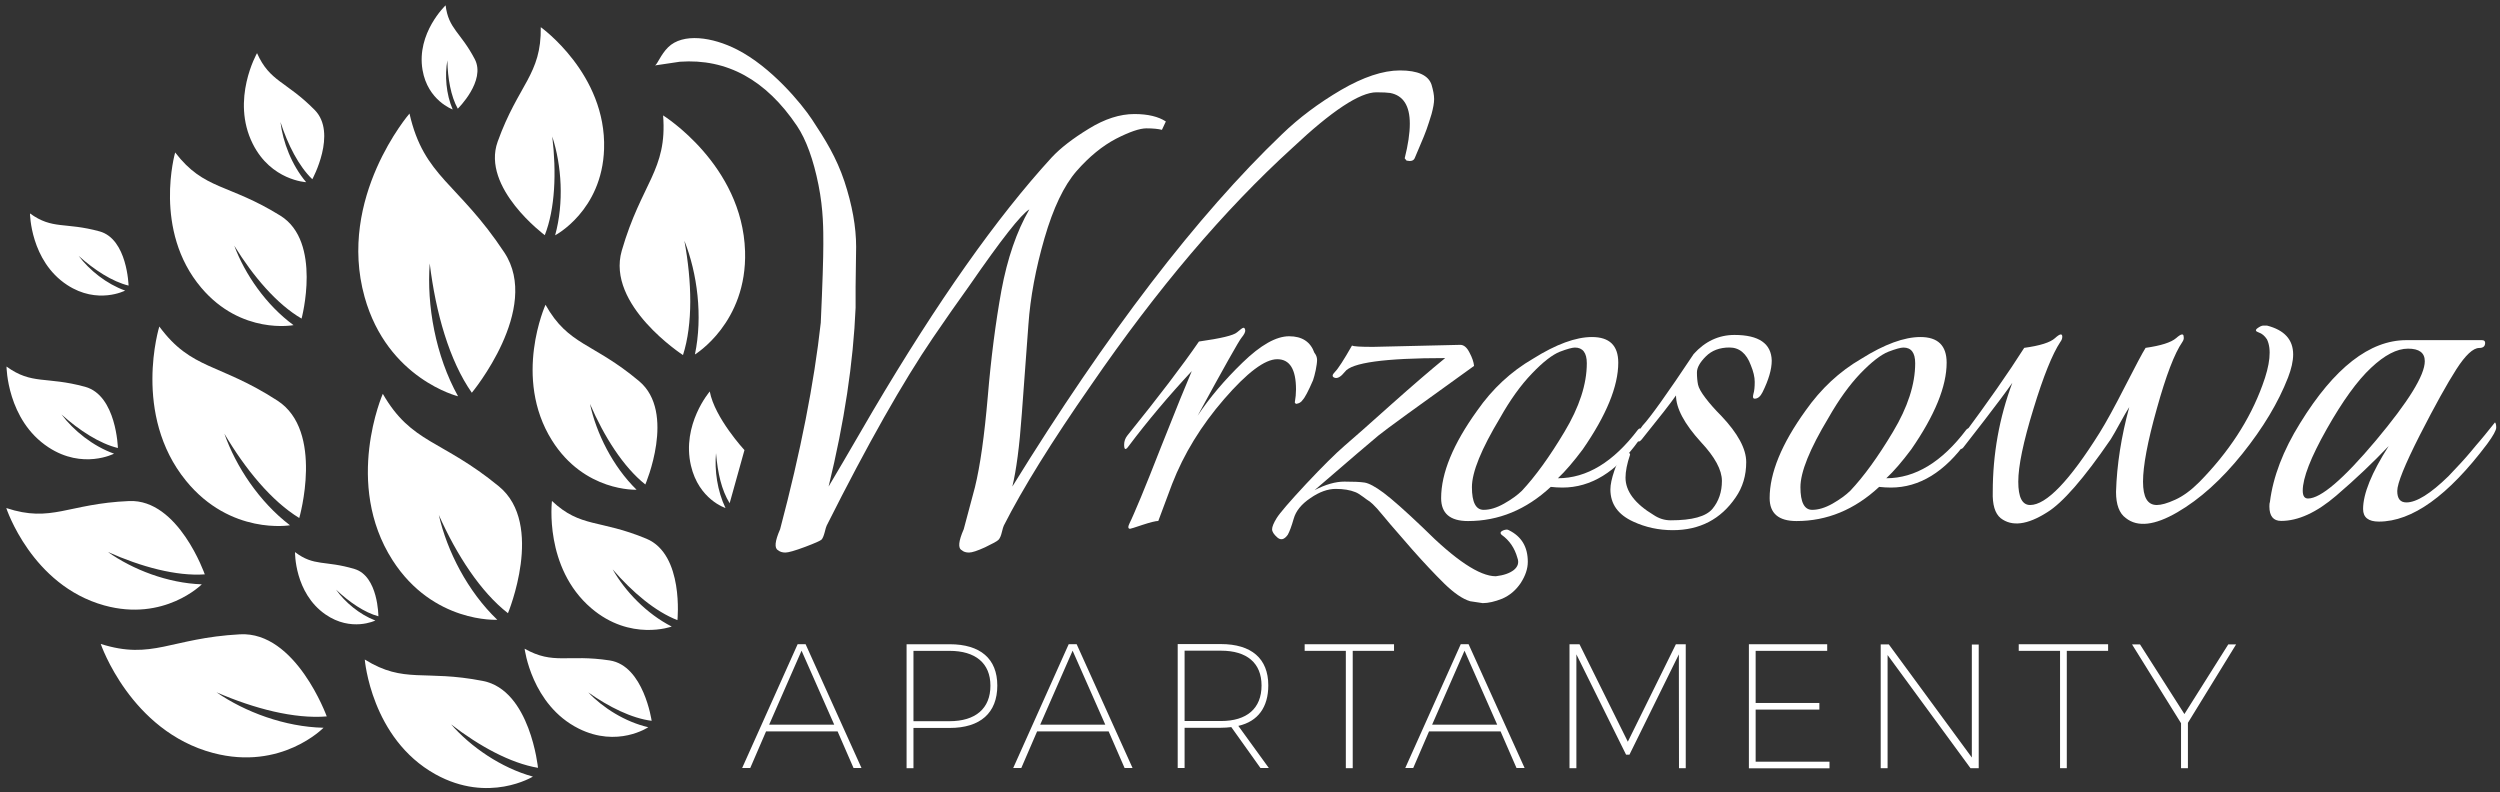 <?xml version="1.0" encoding="UTF-8" standalone="no"?>
<!DOCTYPE svg PUBLIC "-//W3C//DTD SVG 1.1//EN" "http://www.w3.org/Graphics/SVG/1.1/DTD/svg11.dtd">
<svg width="100%" height="100%" viewBox="0 0 366 116" version="1.1" xmlns="http://www.w3.org/2000/svg" xmlns:xlink="http://www.w3.org/1999/xlink" xml:space="preserve" xmlns:serif="http://www.serif.com/" style="fill-rule:evenodd;clip-rule:evenodd;stroke-linejoin:round;stroke-miterlimit:2;">
    <rect x="0" y="0" width="366" height="116" fill="#333333" stroke="none"/>
    <g transform="matrix(1,0,0,1,-109,-88)">
        <g transform="matrix(1.65,0,0,1.65,30.126,55.319)">
            <g transform="matrix(0.249,0,0,0.249,123.534,76.965)">
                <path d="M0,44.116L2.838,44.116L-17.079,0L-19.917,0L-39.69,44.116L-36.803,44.116L-31.175,31.078L-5.677,31.078L0,44.116ZM-30.068,28.673L-18.522,2.309L-6.88,28.673L-30.068,28.673Z" style="fill:white;"/>
            </g>
            <g transform="matrix(0.249,0,0,0.249,132.062,87.965)">
                <path d="M0,-44.164L-15.347,-44.164L-15.347,0L-12.893,0L-12.893,-14.336L0,-14.336C10.921,-14.336 16.982,-19.677 16.982,-29.443C16.982,-39.017 10.921,-44.164 0,-44.164M-0.048,-16.742L-12.893,-16.742L-12.893,-41.807L-0.048,-41.807C9.189,-41.807 14.529,-37.429 14.529,-29.394C14.529,-21.216 9.189,-16.742 -0.048,-16.742" style="fill:white;"/>
            </g>
            <g transform="matrix(0.249,0,0,0.249,147.584,76.965)">
                <path d="M0,44.116L2.838,44.116L-17.079,0L-19.917,0L-39.69,44.116L-36.803,44.116L-31.175,31.078L-5.677,31.078L0,44.116ZM-30.068,28.673L-18.522,2.309L-6.88,28.673L-30.068,28.673Z" style="fill:white;"/>
            </g>
            <g transform="matrix(0.249,0,0,0.249,160.383,76.953)">
                <path d="M0,44.164L-10.873,29.154C-3.849,27.566 -0.193,22.467 -0.193,14.721C-0.193,5.147 -6.206,0 -17.127,0L-32.474,0L-32.474,44.164L-30.02,44.164L-30.02,29.828L-17.127,29.828C-15.78,29.828 -14.577,29.731 -13.375,29.587L-2.983,44.164L0,44.164ZM-30.02,27.422L-30.02,2.357L-17.031,2.357C-7.842,2.357 -2.598,6.735 -2.598,14.769C-2.598,22.948 -7.842,27.422 -17.031,27.422L-30.02,27.422Z" style="fill:white;"/>
            </g>
            <g transform="matrix(0.249,0,0,0.249,163.561,87.965)">
                <path d="M0,-44.164L0,-41.807L14.673,-41.807L14.673,0L17.127,0L17.127,-41.807L31.848,-41.807L31.848,-44.164L0,-44.164Z" style="fill:white;"/>
            </g>
            <g transform="matrix(0.249,0,0,0.249,182.358,76.965)">
                <path d="M0,44.116L2.886,44.116L-17.079,0L-19.869,0L-39.642,44.116L-36.804,44.116L-31.175,31.078L-5.677,31.078L0,44.116ZM-30.068,28.673L-18.522,2.309L-6.88,28.673L-30.068,28.673Z" style="fill:white;"/>
            </g>
            <g transform="matrix(0.249,0,0,0.249,187.06,87.965)">
                <path d="M0,-44.164L0,0L2.454,0L2.454,-40.556L20.158,-4.811L21.361,-4.811L38.969,-40.556L39.017,0L41.422,0L41.422,-44.164L37.91,-44.164L20.783,-9.429L3.56,-44.164L0,-44.164Z" style="fill:white;"/>
            </g>
            <g transform="matrix(0.249,0,0,0.249,202.977,87.977)">
                <path d="M0,-44.212L0,0L28.721,0L28.721,-2.357L2.406,-2.357L2.406,-20.927L25.113,-20.927L25.113,-23.285L2.406,-23.285L2.406,-41.855L27.903,-41.855L27.903,-44.212L0,-44.212Z" style="fill:white;"/>
            </g>
            <g transform="matrix(0.249,0,0,0.249,214.672,87.965)">
                <path d="M0,-44.116L0,0L2.454,0L2.454,-40.315L31.992,0L34.927,0L34.927,-44.068L32.474,-44.068L32.474,-3.801L2.886,-44.116L0,-44.116Z" style="fill:white;"/>
            </g>
            <g transform="matrix(0.249,0,0,0.249,226.919,87.965)">
                <path d="M0,-44.164L0,-41.807L14.722,-41.807L14.722,0L17.127,0L17.127,-41.807L31.848,-41.807L31.848,-44.164L0,-44.164Z" style="fill:white;"/>
            </g>
            <g transform="matrix(0.249,0,0,0.249,246.207,87.965)">
                <path d="M0,-44.116L-2.79,-44.116L-18.426,-19.291L-34.253,-44.116L-37.092,-44.116L-19.628,-16.02L-19.628,0L-17.175,0L-17.175,-16.164L0,-44.116Z" style="fill:white;"/>
            </g>
            <g transform="matrix(0.249,0,0,0.249,116.853,60.328)">
                <path d="M-35.047,-140.74C-18.25,-141.931 -4.342,-134.269 6.687,-117.867C9.945,-113.022 12.571,-105.749 14.351,-96.801C16.131,-87.901 16.068,-80.582 16.068,-75.675C16.068,-70.767 15.78,-61.482 15.154,-47.724C12.797,-26.315 7.986,-1.779 0.674,25.836C-1.203,30.117 -1.443,32.619 -0.048,33.34C0.577,33.87 1.443,34.158 2.55,34.158C3.608,34.158 5.966,33.485 9.574,32.138C13.134,30.791 15.106,29.925 15.491,29.492C15.876,29.011 16.213,28.193 16.55,26.942C16.838,25.643 17.127,24.873 17.271,24.537C31.896,-4.569 44.549,-26.844 55.133,-42.383C56.817,-44.885 59.078,-48.06 61.772,-52.005C64.514,-55.902 66.679,-58.933 68.219,-61.098C79.428,-77.31 86.5,-86.355 89.483,-88.135C84.961,-80.293 81.641,-70.623 79.524,-59.222C77.456,-47.82 75.82,-35.167 74.665,-21.359C73.463,-7.504 71.971,3.224 70.095,10.874L66.102,25.836C64.226,30.117 63.985,32.619 65.428,33.34C66.006,33.87 66.872,34.158 67.978,34.158C69.085,34.158 70.961,33.533 73.703,32.282C76.397,30.983 78.033,30.117 78.514,29.588C78.995,29.059 79.38,28.193 79.669,26.942C80.006,25.643 80.198,24.873 80.39,24.537C87.078,11.355 97.421,-5.339 111.469,-25.497C134.994,-59.75 158.905,-87.943 183.248,-110.073C197.247,-123.255 207.254,-129.846 213.172,-129.846C215.481,-129.846 217.116,-129.749 218.079,-129.605C222.745,-128.691 225.055,-125.035 225.055,-118.636C225.055,-115.221 224.429,-111.131 223.227,-106.32C223.371,-106.128 223.563,-105.887 223.9,-105.502C225.439,-105.165 226.45,-105.454 226.834,-106.465C227.219,-107.427 227.893,-109.015 228.807,-111.131C229.721,-113.296 230.491,-115.076 231.02,-116.616C231.549,-118.155 232.175,-119.983 232.8,-122.1C233.377,-124.265 233.714,-125.997 233.714,-127.44C233.714,-128.883 233.377,-130.567 232.8,-132.539C231.693,-135.907 227.941,-137.639 221.542,-137.639C215.481,-137.639 208.457,-135.282 200.519,-130.663C192.581,-125.997 185.557,-120.753 179.495,-114.884C149.283,-85.97 117.242,-44.163 83.421,10.633C84.816,4.908 85.971,-3.704 86.789,-15.202L89.146,-47.05C89.82,-56.768 91.744,-67.015 94.871,-77.84C97.998,-88.616 101.799,-96.602 106.321,-101.798C110.844,-106.946 115.51,-110.746 120.369,-113.296C125.18,-115.749 128.788,-117 131.194,-117C133.599,-117 135.427,-116.808 136.726,-116.471L138.121,-119.454C135.475,-121.186 131.723,-122.1 126.912,-122.1C121.764,-122.1 116.328,-120.368 110.651,-116.856C104.974,-113.392 100.548,-109.976 97.421,-106.609C77.937,-85.345 56.673,-55.228 33.628,-16.164C24.921,-1.154 19.677,7.747 17.945,10.633C23.573,-12.363 26.749,-33.627 27.567,-53.063L27.567,-60.568L27.759,-74.761C27.759,-81.881 26.364,-89.674 23.573,-98.141C20.735,-106.609 16.789,-112.993 12.027,-120.176C8.237,-125.893 -2.49,-138.852 -14.658,-145.072C-23.469,-149.576 -33.985,-151.079 -39.243,-145.885C-41.876,-143.284 -43.04,-139.842 -43.905,-139.424" style="fill:white;"/>
            </g>
            <g transform="matrix(0.249,0,0,0.249,162.686,60.088)">
                <path d="M0,-18.33C0.096,-18.138 0.289,-17.993 0.433,-17.849C1.54,-17.993 2.309,-18.474 2.79,-19.244C3.56,-20.014 4.811,-22.371 6.495,-26.268C6.832,-27.182 7.12,-28.385 7.457,-29.876C7.746,-31.368 7.938,-32.57 7.938,-33.532C7.938,-34.446 7.601,-35.312 6.976,-36.082C5.581,-39.979 2.598,-41.952 -2.021,-41.952C-6.639,-41.952 -12.172,-38.824 -18.618,-32.57C-25.065,-26.316 -30.405,-20.014 -34.638,-13.615C-25.113,-31.079 -19.869,-40.412 -18.955,-41.471C-18.041,-42.577 -17.608,-43.443 -17.656,-44.068C-17.752,-44.694 -17.945,-44.982 -18.281,-44.982C-18.57,-44.982 -19.34,-44.453 -20.591,-43.347C-21.842,-42.24 -26.364,-41.182 -34.157,-40.075C-40.075,-31.464 -48.59,-20.302 -59.655,-6.591C-60.425,-5.629 -60.81,-4.522 -60.81,-3.32C-60.81,-1.444 -60.281,-1.251 -59.174,-2.839C-52.487,-11.739 -44.982,-20.639 -36.707,-29.539C-38.583,-25.162 -42.288,-16.117 -47.724,-2.358C-50.515,4.811 -52.92,10.776 -54.844,15.443C-56.817,20.109 -58.116,23.188 -58.837,24.584C-59.511,25.93 -59.463,26.652 -58.693,26.652C-58.549,26.652 -57.057,26.219 -54.267,25.257C-51.477,24.343 -49.552,23.862 -48.638,23.862L-43.731,10.728C-39.546,-0.048 -33.34,-10.151 -25.161,-19.581C-16.982,-29.01 -10.68,-33.773 -6.254,-33.773C-1.78,-33.773 0.433,-30.165 0.433,-22.997C0.433,-21.553 0.289,-20.014 0,-18.33" style="fill:white;"/>
            </g>
            <g transform="matrix(0.249,0,0,0.249,170.099,65.27)">
                <path d="M0,-27.374C2.454,-29.395 13.855,-37.669 34.11,-52.198C33.965,-53.594 33.436,-55.181 32.474,-56.961C31.56,-58.79 30.453,-59.704 29.202,-59.704L-1.876,-58.982C-6.398,-58.982 -8.9,-59.126 -9.381,-59.463C-12.316,-54.315 -14.336,-51.188 -15.443,-50.082C-16.55,-48.975 -16.55,-48.302 -15.539,-47.965C-14.529,-47.628 -13.326,-48.35 -11.931,-50.082C-9.622,-53.353 2.309,-54.989 23.814,-54.989C18.859,-50.948 12.412,-45.415 4.522,-38.391C-3.32,-31.367 -8.852,-26.46 -12.075,-23.718C-15.25,-20.976 -19.821,-16.453 -25.738,-10.151C-31.656,-3.801 -35.12,0.241 -36.226,2.021C-37.333,3.801 -37.862,5.147 -37.862,6.014C-37.862,6.879 -37.236,7.842 -35.986,8.948C-34.735,10.007 -33.532,9.718 -32.281,7.986C-31.656,6.879 -30.934,4.955 -30.164,2.261C-29.395,-0.481 -27.422,-2.935 -24.199,-5.1C-21.024,-7.312 -17.993,-8.371 -15.202,-8.371C-12.412,-8.371 -10.055,-7.986 -8.178,-7.216C-7.409,-6.928 -6.543,-6.351 -5.484,-5.581C-4.474,-4.811 -3.656,-4.233 -3.031,-3.849C-2.454,-3.416 -1.588,-2.598 -0.481,-1.395C0.625,-0.096 1.347,0.722 1.732,1.203L4.186,4.137C5.436,5.581 8.082,8.66 12.123,13.278C16.165,17.849 19.965,21.89 23.477,25.354C26.989,28.769 30.068,30.886 32.714,31.656L37.188,32.33C39.161,32.33 41.518,31.8 44.164,30.742C46.81,29.587 48.975,27.759 50.707,25.209C52.391,22.611 53.257,20.11 53.257,17.608C53.257,12.268 50.996,8.564 46.522,6.351C46.04,6.014 45.367,6.062 44.405,6.447C43.49,6.879 43.298,7.361 43.924,7.986C46.762,10.007 48.59,12.749 49.552,16.213C50.178,17.897 49.745,19.34 48.254,20.543C46.762,21.697 44.645,22.419 41.855,22.756C36.082,22.756 27.422,16.982 15.876,5.437C9.622,-0.529 4.955,-4.666 1.876,-6.976C-1.106,-9.189 -3.368,-10.392 -4.907,-10.632C-6.495,-10.873 -8.852,-10.969 -12.075,-10.969C-15.25,-10.969 -18.811,-9.958 -22.708,-7.938C-10.055,-18.859 -2.502,-25.305 0,-27.374" style="fill:white;"/>
            </g>
            <g transform="matrix(0.249,0,0,0.249,189.051,66.038)">
                <path d="M0,-65.573C-5.725,-65.573 -12.749,-63.023 -21.024,-57.827C-28.817,-53.305 -35.457,-47.147 -40.893,-39.354C-49.456,-27.47 -53.738,-17.079 -53.738,-8.179C-53.738,-2.742 -50.563,0 -44.164,0C-33.243,0 -23.429,-4.041 -14.673,-12.172C-13.326,-12.028 -11.931,-11.931 -10.488,-11.931C-0.385,-11.931 8.66,-17.464 16.598,-28.577C17.223,-29.347 17.56,-30.406 17.56,-31.752C17.56,-33.052 17.175,-33.34 16.405,-32.57C7.649,-21.024 -1.828,-15.251 -12.124,-15.251C-9.525,-17.704 -6.543,-21.168 -3.271,-25.546C5.147,-37.718 9.381,-48.013 9.381,-56.432C9.381,-62.542 6.254,-65.573 0,-65.573M-9.814,-31.752C-15.106,-22.9 -20.158,-15.925 -24.969,-10.777C-26.556,-9.237 -28.673,-7.698 -31.319,-6.206C-33.965,-4.715 -36.371,-3.993 -38.583,-3.993C-41.374,-3.993 -42.769,-6.688 -42.769,-12.076C-42.769,-17.464 -39.401,-25.691 -32.714,-36.804C-29.154,-43.154 -25.354,-48.446 -21.36,-52.584C-17.416,-56.721 -14.096,-59.271 -11.45,-60.329C-8.804,-61.34 -6.976,-61.821 -6.062,-61.821C-3.271,-61.821 -1.828,-59.944 -1.828,-56.24C-1.828,-48.735 -4.522,-40.556 -9.814,-31.752" style="fill:white;"/>
            </g>
            <g transform="matrix(0.249,0,0,0.249,204.189,61.768)">
                <path d="M0,-28.769C2.165,-33.147 3.271,-36.9 3.271,-40.027C3.127,-46.088 -1.299,-49.167 -10.007,-49.167C-15.636,-49.167 -20.495,-46.858 -24.536,-42.384C-34.013,-28.144 -40.123,-19.628 -42.769,-16.838C-44.165,-15.106 -44.79,-13.567 -44.646,-12.171C-44.501,-10.728 -43.779,-10.873 -42.529,-12.604C-36.611,-19.917 -32.714,-24.92 -30.838,-27.615C-30.838,-23.092 -27.903,-17.512 -21.938,-10.969C-16.983,-5.677 -14.481,-1.059 -14.481,2.838C-14.481,6.735 -15.587,10.055 -17.849,12.797C-20.158,15.539 -25.065,16.886 -32.714,16.886C-34.927,16.886 -36.9,16.261 -38.776,15.01C-45.511,10.969 -48.831,6.495 -48.831,1.684C-48.831,-0.529 -48.302,-3.271 -47.195,-6.543C-47.388,-7.312 -47.917,-7.457 -48.831,-7.024C-50.563,-5.581 -51.91,-3.512 -52.824,-0.769C-53.738,1.924 -54.219,4.186 -54.219,5.869C-54.219,11.065 -51.525,14.866 -46.041,17.367C-41.663,19.388 -36.996,20.398 -31.993,20.398C-22.371,20.398 -14.866,16.502 -9.574,8.708C-7.072,5.1 -5.821,0.914 -5.821,-3.849C-5.821,-8.611 -8.804,-14.096 -14.722,-20.35C-16.886,-22.515 -18.763,-24.632 -20.302,-26.652C-21.89,-28.721 -22.756,-30.309 -22.996,-31.463C-23.237,-32.666 -23.381,-34.109 -23.381,-35.793C-23.381,-37.525 -22.323,-39.401 -20.206,-41.518C-18.089,-43.635 -15.299,-44.693 -11.787,-44.693C-8.275,-44.693 -5.725,-42.577 -4.186,-38.391C-3.271,-36.178 -2.791,-34.206 -2.791,-32.425C-2.791,-30.597 -2.935,-29.154 -3.271,-28.096C-3.56,-26.989 -3.416,-26.46 -2.791,-26.46C-1.684,-26.46 -0.77,-27.23 0,-28.769" style="fill:white;"/>
            </g>
            <g transform="matrix(0.249,0,0,0.249,218.199,66.038)">
                <path d="M0,-65.573C-5.773,-65.573 -12.797,-63.023 -21.072,-57.827C-28.866,-53.305 -35.457,-47.147 -40.941,-39.354C-49.504,-27.47 -53.738,-17.079 -53.738,-8.179C-53.738,-2.742 -50.563,0 -44.164,0C-33.292,0 -23.478,-4.041 -14.722,-12.172C-13.326,-12.028 -11.931,-11.931 -10.536,-11.931C-0.385,-11.931 8.66,-17.464 16.598,-28.577C17.175,-29.347 17.512,-30.406 17.512,-31.752C17.512,-33.052 17.127,-33.34 16.357,-32.57C7.649,-21.024 -1.876,-15.251 -12.172,-15.251C-9.526,-17.704 -6.543,-21.168 -3.271,-25.546C5.147,-37.718 9.333,-48.013 9.333,-56.432C9.333,-62.542 6.206,-65.573 0,-65.573M-9.814,-31.752C-15.106,-22.9 -20.158,-15.925 -25.017,-10.777C-26.604,-9.237 -28.721,-7.698 -31.319,-6.206C-33.965,-4.715 -36.371,-3.993 -38.583,-3.993C-41.374,-3.993 -42.769,-6.688 -42.769,-12.076C-42.769,-17.464 -39.45,-25.691 -32.762,-36.804C-29.154,-43.154 -25.354,-48.446 -21.409,-52.584C-17.416,-56.721 -14.096,-59.271 -11.45,-60.329C-8.804,-61.34 -7.024,-61.821 -6.062,-61.821C-3.271,-61.821 -1.876,-59.944 -1.876,-56.24C-1.876,-48.735 -4.522,-40.556 -9.814,-31.752" style="fill:white;"/>
            </g>
            <g transform="matrix(0.249,0,0,0.249,240.99,50.036)">
                <path d="M0,61.147C8.034,56.48 15.78,49.504 23.188,40.268C30.549,31.079 35.986,22.034 39.45,13.134C40.652,10.007 41.278,7.265 41.278,4.907C41.278,-0.385 38.15,-3.801 31.944,-5.388L30.646,-5.388C30.068,-5.388 29.395,-5.051 28.529,-4.426C27.711,-3.801 27.855,-3.319 29.01,-2.935C30.165,-2.55 31.126,-1.732 31.944,-0.481C33.628,2.983 33.099,8.467 30.309,15.924C25.787,28.288 18.281,39.738 7.842,50.37C4.907,53.305 2.021,55.422 -0.77,56.673C-3.608,57.972 -5.773,58.549 -7.312,58.549C-10.632,58.549 -12.22,55.807 -12.22,50.226C-12.22,44.693 -10.632,36.034 -7.312,24.247C-4.041,12.46 -1.01,4.522 1.78,0.481C2.213,-0.144 2.405,-0.77 2.261,-1.395C2.261,-2.646 1.347,-2.501 -0.433,-0.914C-2.213,0.626 -5.869,1.78 -11.306,2.55C-12.412,4.282 -14.817,8.852 -18.57,16.165C-22.323,23.525 -25.354,29.058 -27.663,32.762C-38.439,49.985 -46.714,58.549 -52.439,58.549C-55.277,58.549 -56.672,55.807 -56.672,50.226C-56.672,44.693 -54.893,36.082 -51.284,24.343C-47.724,12.653 -44.501,4.715 -41.71,0.481C-41.229,-0.144 -40.989,-0.77 -40.989,-1.395C-40.989,-2.646 -41.855,-2.501 -43.587,-0.914C-45.271,0.626 -48.927,1.78 -54.556,2.55C-60.329,11.643 -67.593,21.986 -76.301,33.725C-77.071,34.687 -77.456,35.793 -77.456,36.996C-77.456,38.872 -76.926,39.064 -75.82,37.477C-75.676,37.333 -73.318,34.302 -68.796,28.433C-64.322,22.611 -60.954,18.137 -58.79,15.01C-63.456,27.47 -65.765,40.46 -65.765,53.882C-65.91,58.405 -64.996,61.532 -62.975,63.215C-58.934,66.343 -53.401,65.621 -46.377,61.147C-40.941,57.827 -33.34,49.168 -23.718,35.12C-22.948,33.869 -21.841,31.993 -20.446,29.395C-19.051,26.845 -17.945,24.92 -17.127,23.67C-19.965,34.109 -21.553,44.164 -21.841,53.882C-21.841,58.405 -20.687,61.532 -18.33,63.215C-14.144,66.535 -8.034,65.814 0,61.147" style="fill:white;"/>
            </g>
            <g transform="matrix(0.249,0,0,0.249,267.799,57.102)">
                <path d="M0,7.505C-0.529,8.13 -1.684,9.429 -3.368,11.498C-5.051,13.519 -7.649,16.357 -11.065,19.917C-17.464,26.172 -22.467,29.251 -26.027,29.251C-28.24,29.251 -29.298,27.903 -29.298,25.161C-29.298,22.467 -26.604,15.828 -21.264,5.292C-15.876,-5.244 -11.546,-13.037 -8.275,-18.137C-5.003,-23.237 -2.261,-25.787 -0.096,-25.787C1.299,-25.787 2.021,-26.364 2.021,-27.615C2.021,-28.24 1.636,-28.577 0.866,-28.577L-26.027,-28.577C-39.113,-28.577 -51.766,-18.714 -63.889,0.962C-69.999,10.776 -73.559,20.158 -74.666,29.058C-74.81,29.395 -74.858,29.924 -74.858,30.693C-74.858,34.109 -73.463,35.841 -70.672,35.841C-64.61,35.841 -58.068,32.859 -51.044,26.845C-44.02,20.831 -37.814,14.914 -32.33,9.141C-38.439,18.667 -41.47,26.172 -41.47,31.608C-41.47,34.59 -39.594,36.082 -35.841,36.082C-24.006,36.082 -11.161,26.893 2.742,8.419C4.907,5.484 5.965,3.512 5.965,2.598C5.965,1.636 5.821,1.01 5.533,0.722C2.405,4.618 0.577,6.88 0,7.505M-36.9,7.168C-48.494,20.976 -56.576,27.855 -61.099,27.855C-62.35,27.855 -62.975,26.941 -62.975,25.065C-62.975,20.543 -60.136,13.23 -54.459,3.175C-48.783,-6.88 -43.491,-14.192 -38.632,-18.714C-33.821,-23.237 -29.443,-25.546 -25.45,-25.546C-21.457,-25.546 -19.484,-24.055 -19.484,-21.072C-19.484,-16.068 -25.306,-6.687 -36.9,7.168" style="fill:white;"/>
            </g>
            <g transform="matrix(0.228,-0.04,0.04,0.228,-25.227,25.641)">
                <path d="M462.17,99.686C462.17,99.686 429.209,126.608 433.07,165.929C436.261,198.414 461.785,209.643 461.785,209.643C455.931,192.83 455.944,173.134 459.887,157.6C458.873,176.586 460.853,195.65 467.213,209.215C467.213,209.215 499.11,182.128 488.778,158.42C475.884,128.829 463.431,124.751 462.17,99.686Z" style="fill:white;"/>
            </g>
            <g transform="matrix(0.16,-0.106,0.106,0.16,-22.576,81.818)">
                <path d="M462.17,99.686C462.17,99.686 429.209,126.608 433.07,165.929C436.261,198.414 461.785,209.643 461.785,209.643C455.931,192.83 455.944,173.134 459.887,157.6C458.873,176.586 460.853,195.65 467.213,209.215C467.213,209.215 499.11,182.128 488.778,158.42C475.884,128.829 463.431,124.751 462.17,99.686Z" style="fill:white;"/>
            </g>
            <g transform="matrix(0.067,-0.18,0.18,0.067,7.832,153.453)">
                <path d="M462.17,99.686C462.17,99.686 429.209,126.608 433.07,165.929C436.261,198.414 461.785,209.643 461.785,209.643C455.931,192.83 455.944,173.134 459.887,157.6C458.873,176.586 460.853,195.65 467.213,209.215C467.213,209.215 499.11,182.128 488.778,158.42C475.884,128.829 463.431,124.751 462.17,99.686Z" style="fill:white;"/>
            </g>
            <g transform="matrix(0.061,-0.158,0.158,0.061,4.416,131.826)">
                <path d="M462.17,99.686C462.17,99.686 429.209,126.608 433.07,165.929C436.261,198.414 461.785,209.643 461.785,209.643C455.931,192.83 455.944,173.134 459.887,157.6C458.873,176.586 460.853,195.65 467.213,209.215C467.213,209.215 499.11,182.128 488.778,158.42C475.884,128.829 463.431,124.751 462.17,99.686Z" style="fill:white;"/>
            </g>
            <g transform="matrix(0.149,-0.074,0.074,0.149,19.964,66.194)">
                <path d="M462.17,99.686C462.17,99.686 429.209,126.608 433.07,165.929C436.261,198.414 461.785,209.643 461.785,209.643C455.931,192.83 455.944,173.134 459.887,157.6C458.873,176.586 460.853,195.65 467.213,209.215C467.213,209.215 499.11,182.128 488.778,158.42C475.884,128.829 463.431,124.751 462.17,99.686Z" style="fill:white;"/>
            </g>
            <g transform="matrix(0.101,-0.097,0.097,0.101,40.427,99.018)">
                <path d="M462.17,99.686C462.17,99.686 429.209,126.608 433.07,165.929C436.261,198.414 461.785,209.643 461.785,209.643C455.931,192.83 455.944,173.134 459.887,157.6C458.873,176.586 460.853,195.65 467.213,209.215C467.213,209.215 499.11,182.128 488.778,158.42C475.884,128.829 463.431,124.751 462.17,99.686Z" style="fill:white;"/>
            </g>
            <g transform="matrix(0.07,-0.087,0.087,0.07,7.356,85.56)">
                <path d="M462.17,99.686C462.17,99.686 429.209,126.608 433.07,165.929C436.261,198.414 461.785,209.643 461.785,209.643C455.931,192.83 455.944,173.134 459.887,157.6C458.873,176.586 460.853,195.65 467.213,209.215C467.213,209.215 499.11,182.128 488.778,158.42C475.884,128.829 463.431,124.751 462.17,99.686Z" style="fill:white;"/>
            </g>
            <g transform="matrix(0.062,-0.077,0.077,0.062,14.133,68.15)">
                <path d="M462.17,99.686C462.17,99.686 429.209,126.608 433.07,165.929C436.261,198.414 461.785,209.643 461.785,209.643C455.931,192.83 455.944,173.134 459.887,157.6C458.873,176.586 460.853,195.65 467.213,209.215C467.213,209.215 499.11,182.128 488.778,158.42C475.884,128.829 463.431,124.751 462.17,99.686Z" style="fill:white;"/>
            </g>
            <g transform="matrix(0.104,-0.04,0.04,0.104,18.555,32.64)">
                <path d="M462.17,99.686C462.17,99.686 429.209,126.608 433.07,165.929C436.261,198.414 461.785,209.643 461.785,209.643C455.931,192.83 455.944,173.134 459.887,157.6C458.873,176.586 460.853,195.65 467.213,209.215C467.213,209.215 499.11,182.128 488.778,158.42C475.884,128.829 463.431,124.751 462.17,99.686Z" style="fill:white;"/>
            </g>
            <g transform="matrix(0.084,-0.006,0.006,0.084,47.92,14.68)">
                <path d="M462.17,99.686C462.17,99.686 429.209,126.608 433.07,165.929C436.261,198.414 461.785,209.643 461.785,209.643C455.931,192.83 455.944,173.134 459.887,157.6C458.873,176.586 460.853,195.65 467.213,209.215C467.213,209.215 499.11,182.128 488.778,158.42C475.884,128.829 463.431,124.751 462.17,99.686Z" style="fill:white;"/>
            </g>
            <g transform="matrix(0.055,-0.065,0.065,0.055,42.08,93.35)">
                <path d="M462.17,99.686C462.17,99.686 429.209,126.608 433.07,165.929C436.261,198.414 461.785,209.643 461.785,209.643C455.931,192.83 455.944,173.134 459.887,157.6C458.873,176.586 460.853,195.65 467.213,209.215C467.213,209.215 499.11,182.128 488.778,158.42C475.884,128.829 463.431,124.751 462.17,99.686Z" style="fill:white;"/>
            </g>
            <g transform="matrix(0.087,-0.012,0.013,0.094,69.273,50.717)">
                <path d="M462.17,99.686C462.17,99.686 429.209,126.608 433.07,165.929C436.261,198.414 461.785,209.643 461.785,209.643C455.931,192.83 455.944,173.134 459.887,157.6C458.873,176.586 460.233,192.189 466.593,205.754L488.778,158.42C488.778,158.42 463.431,124.751 462.17,99.686Z" style="fill:white;"/>
            </g>
            <g transform="matrix(0.063,-0.1,0.1,0.063,55.265,117.302)">
                <path d="M462.17,99.686C462.17,99.686 429.209,126.608 433.07,165.929C436.261,198.414 461.785,209.643 461.785,209.643C455.931,192.83 455.944,173.134 459.887,157.6C458.873,176.586 460.853,195.65 467.213,209.215C467.213,209.215 499.11,182.128 488.778,158.42C475.884,128.829 463.431,124.751 462.17,99.686Z" style="fill:white;"/>
            </g>
            <g transform="matrix(-0.168,0.011,0.011,0.168,172.331,0.385)">
                <path d="M462.17,99.686C462.17,99.686 429.209,126.608 433.07,165.929C436.261,198.414 461.785,209.643 461.785,209.643C455.931,192.83 455.944,173.134 459.887,157.6C458.873,176.586 460.853,195.65 467.213,209.215C467.213,209.215 499.11,182.128 488.778,158.42C475.884,128.829 463.431,124.751 462.17,99.686Z" style="fill:white;"/>
            </g>
            <g transform="matrix(-0.193,0.025,0.025,0.193,193.344,-0.748)">
                <path d="M462.17,99.686C462.17,99.686 429.209,126.608 433.07,165.929C436.261,198.414 461.785,209.643 461.785,209.643C455.931,192.83 455.944,173.134 459.887,157.6C458.873,176.586 460.853,195.65 467.213,209.215C467.213,209.215 499.11,182.128 488.778,158.42C475.884,128.829 463.431,124.751 462.17,99.686Z" style="fill:white;"/>
            </g>
            <g transform="matrix(0.139,-0.096,0.096,0.139,-10.467,63.846)">
                <path d="M462.17,99.686C462.17,99.686 429.209,126.608 433.07,165.929C436.261,198.414 461.785,209.643 461.785,209.643C455.931,192.83 455.944,173.134 459.887,157.6C458.873,176.586 460.853,195.65 467.213,209.215C467.213,209.215 499.11,182.128 488.778,158.42C475.884,128.829 463.431,124.751 462.17,99.686Z" style="fill:white;"/>
            </g>
            <g transform="matrix(0.094,-0.136,0.136,0.094,23.166,131.809)">
                <path d="M462.17,99.686C462.17,99.686 429.209,126.608 433.07,165.929C436.261,198.414 461.785,209.643 461.785,209.643C455.931,192.83 455.944,173.134 459.887,157.6C458.873,176.586 460.853,195.65 467.213,209.215C467.213,209.215 499.11,182.128 488.778,158.42C475.884,128.829 463.431,124.751 462.17,99.686Z" style="fill:white;"/>
            </g>
            <g transform="matrix(0.182,-0.093,0.093,0.182,-11.618,79.588)">
                <path d="M462.17,99.686C462.17,99.686 429.209,126.608 433.07,165.929C436.261,198.414 461.785,209.643 461.785,209.643C455.931,192.83 455.944,173.134 459.887,157.6C458.873,176.586 460.853,195.65 467.213,209.215C467.213,209.215 499.11,182.128 488.778,158.42C475.884,128.829 463.431,124.751 462.17,99.686Z" style="fill:white;"/>
            </g>
        </g>
    </g>
</svg>
